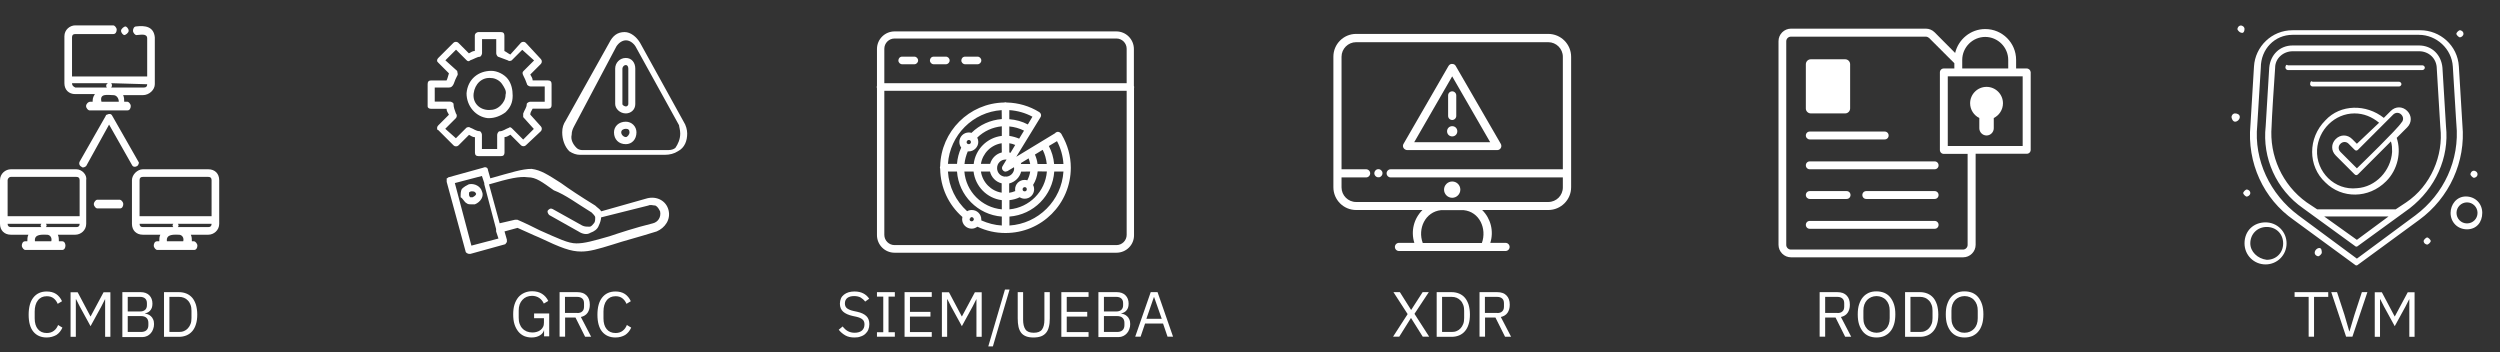 <?xml version="1.0" encoding="utf-8"?>
<!-- Generator: Adobe Illustrator 27.7.0, SVG Export Plug-In . SVG Version: 6.00 Build 0)  -->
<svg version="1.1" id="Layer_1" xmlns="http://www.w3.org/2000/svg" xmlns:xlink="http://www.w3.org/1999/xlink" x="0px" y="0px"
	 viewBox="0 0 1902.3 268.2" style="enable-background:new 0 0 1902.3 268.2;" xml:space="preserve">
<rect x="0" y="0" width="1902.3" height="268.2" fill="#333333" stroke="none"/>
<style type="text/css">
	.st0{fill:#FFFFFF;}
</style>
<g>
	<path class="st0" d="M71.4,155.3c0,1.7,1.7,3.3,2.5,3.3h17.4c1.7,0,2.5-1.7,2.5-3.3c0-1.7-1.7-3.3-2.5-3.3H73.9
		C73,152,71.4,153.7,71.4,155.3 M83,94.8l17.4,30.7c0.8,1.7,2.5,1.7,4.1,0.8c0.8-0.8,1.7-2.5,0.8-3.3L85.4,88.1
		c-0.8-1.7-2.5-1.7-4.1-0.8c-0.8,0-0.8,0.8-0.8,0.8L60.6,123c-0.8,1.7,0,3.3,1.7,4.1c0.8,0.8,2.5,0,3.3-0.8L83,94.8z M8.3,134.6
		h49.8c1.7,0,2.5,0.8,2.5,2.5v27.4H5.8v-27.4C5.8,136.3,6.6,134.6,8.3,134.6 M5.8,170.3h25.7c-0.8,0.8-0.8,1.7,0,2.5H8.3
		C6.6,172.8,5.8,171.9,5.8,170.3L5.8,170.3z M26.6,183.6c-0.8-5.8,5.8-5,9.1-5c2.5,0,4.1,2.5,3.3,5l0,0H26.6z M34.9,172.8
		c0.8-0.8,0.8-1.7,0-2.5h25.7c0,1.7-0.8,2.5-2.5,2.5l0,0l0,0H34.9z M58.1,128.8H8.3c-4.1,0-8.3,3.3-8.3,8.3v33.2
		c0,5,3.3,8.3,8.3,8.3h13.3c-0.8,1.7-0.8,3.3-0.8,5h-1.7c-1.7,0-2.5,1.7-2.5,3.3s1.7,3.3,2.5,3.3h28.2c1.7,0,2.5-1.7,2.5-3.3
		s-0.8-3.3-2.5-3.3h-2.5c0-1.7,0-3.3-0.8-5h13.3c4.1,0,8.3-3.3,8.3-8.3v-33.2C66.4,132.9,62.2,128.8,58.1,128.8 M97.9,23.4
		c0-1.7-1.7-3.3-2.5-3.3s-3.3,1.7-3.3,3.3s1.7,3.3,2.5,3.3S97.9,25.1,97.9,23.4 M112,64.1c0,1.7-0.8,2.5-2.5,2.5H84.6
		c0.8-0.8,0.8-2.5,0-3.3L112,64.1L112,64.1z M86.3,72.4L86.3,72.4c2.5,0,4.1,2.5,4.1,5l0,0H77.2C75.5,70.7,82.2,72.4,86.3,72.4
		 M81.3,66.6h-24c-1.7-0.8-2.5-1.7-2.5-3.3l0,0h27.4C80.5,64.1,80.5,65.7,81.3,66.6 M117.8,64.1L117.8,64.1V28.4
		c-0.8-8.3-7.5-9.1-14.1-8.3c-1.7,0-2.5,1.7-2.5,3.3s1.7,3.3,2.5,3.3c2.5,0,8.3-1.7,8.3,2.5v29H54.8V28.4c0-1.7,0.8-2.5,2.5-2.5h29
		c1.7,0,2.5-1.7,2.5-3.3s-1.7-3.3-2.5-3.3h-29c-4.1,0-8.3,3.3-8.3,8.3v35.7c0,5,3.3,8.3,8.3,8.3l0,0h14.9c-1.7,2.5-1.7,4.1-1.7,5.8
		h-1.7c-1.7,0-3.3,1.7-3.3,3.3c0,1.7,1.7,3.3,2.5,3.3h29c1.7,0,2.5-1.7,2.5-3.3c0-1.7-1.7-3.3-2.5-3.3h-2.5c0-1.7,0-3.3-0.8-5h14.9
		C113.7,72.4,117.8,68.2,117.8,64.1 M161,170.3c0,1.7-0.8,2.5-2.5,2.5l0,0l0,0h-23.2c0.8-0.8,0.8-1.7,0-2.5H161z M161,164.5h-54.8
		v-27.4c0-1.7,0.8-2.5,2.5-2.5h49.8c1.7,0,2.5,0.8,2.5,2.5V164.5z M106.2,170.3h25.7c-0.8,0.8-0.8,1.7,0,2.5h-23.2
		C107,172.8,106.2,171.9,106.2,170.3L106.2,170.3L106.2,170.3z M127,183.6c-0.8-5.8,5.8-5,9.1-5l0,0c2.5,0,4.1,2.5,3.3,5l0,0H127z
		 M166.8,170.3v-33.2c0-5-3.3-8.3-8.3-8.3h-49.8c-4.1,0-8.3,4.1-8.3,8.3v33.2c0,5,3.3,8.3,8.3,8.3H122c-0.8,1.7-0.8,3.3-0.8,5h-1.7
		c-1.7,0-2.5,1.7-2.5,3.3s1.7,3.3,2.5,3.3h28.2c1.7,0,2.5-1.7,2.5-3.3s-1.7-3.3-2.5-3.3H146c0-1.7,0-3.3-0.8-5h13.3
		C162.6,178.6,166.8,175.3,166.8,170.3"/>
</g>
<g id="PC_WARNING">
	<path class="st0" d="M1178.1,25.8h-146.2c-9.6,0-17.3,7.8-17.3,17.3v99.4c0,9.6,7.8,17.3,17.3,17.3h50.5c-6.6,6.5-9,16.1-6.2,25
		h-11.7c-1.7,0-3.1,1.4-3.1,3.1s1.4,3.1,3.1,3.1h81.1c1.7,0,3.1-1.4,3.1-3.1s-1.4-3.1-3.1-3.1H1134c2.8-8.8,0.4-18.5-6.2-25h50.5
		c9.5-0.1,17.2-7.8,17.2-17.3V43.2C1195.5,33.6,1187.7,25.8,1178.1,25.8z M1113.7,159.9c12.1,1.2,17.8,14.1,13.9,25h-45
		c-4-10.8,1.8-23.7,13.9-25C1098.8,159.9,1111.3,159.9,1113.7,159.9z M1178.1,153.7h-146.2c-6.1,0-11.1-5-11.1-11.1V135h18.7
		c1.7,0,3.1-1.4,3.1-3.1s-1.4-3.1-3.1-3.1h-18.7V43.2c0-6.1,5-11.1,11.1-11.1h146.2c6.1,0,11.1,5,11.1,11.1v85.6h-131
		c-1.7,0-3.1,1.4-3.1,3.1s1.4,3.1,3.1,3.1h131v7.6C1189.2,148.7,1184.3,153.7,1178.1,153.7z"/>
	<path class="st0" d="M1051.8,130.7c-0.2-0.4-0.4-0.7-0.7-1c-1.2-1.3-3.2-1.3-4.4-0.1c-0.5,0.5-0.8,1.1-0.9,1.7
		c-0.3,1.7,0.9,3.3,2.6,3.6c0.8,0.1,1.5,0,2.2-0.5C1051.8,133.6,1052.3,132,1051.8,130.7z"/>
	<path class="st0" d="M1105,138.1c-3.4,0-6.2,2.8-6.2,6.2s2.8,6.2,6.2,6.2c3.4,0,6.2-2.8,6.2-6.2S1108.5,138.1,1105,138.1z"/>
	<path class="st0" d="M1070.7,114.2h68.6c1.7,0,3.1-1.4,3.1-3.1c0-0.6-0.1-1.1-0.4-1.6l-34.3-59.3c-0.8-1.5-2.8-2-4.3-1.2
		c-0.5,0.3-0.9,0.7-1.2,1.2l-34.3,59.4c-0.8,1.5-0.2,3.4,1.4,4.2C1069.8,114.1,1070.3,114.2,1070.7,114.2z M1105,58.1l28.9,50.1
		h-57.8L1105,58.1z"/>
	<path class="st0" d="M1105,91.3c1.7,0,3.1-1.4,3.1-3.1V72.6c0-1.7-1.4-3.1-3.1-3.1s-3.1,1.4-3.1,3.1v15.6
		C1101.9,89.9,1103.3,91.3,1105,91.3z"/>
	<path class="st0" d="M1105,96c-2.2,0-3.9,1.7-3.9,3.9c0,2.2,1.7,3.9,3.9,3.9s3.9-1.7,3.9-3.9C1108.9,97.7,1107.2,96,1105,96z"/>
</g>
<g>
	<path class="st0" d="M384.7,72L384.7,72c0,3.6-1.8,6.3-3.6,8.1c-2.7,2.7-5.4,3.6-9,3.6c-7.2,0-12.6-5.4-11.7-12.6
		c0.9-7.2,6.3-12.6,13.5-11.7c2.7,0,6.3,1.8,8.1,4.5C383.8,66.6,385.6,69.3,384.7,72 M384.7,85.4c3.6-3.6,5.4-7.2,5.4-12.6
		c0-4.5-0.9-9-3.6-12.6c-2.7-3.6-8.1-6.3-12.6-6.3l0,0c-9.9,0-18,6.3-18.9,17.1l0,0c0,9.9,7.2,18,16.2,18.9l0,0h0.9
		C376.6,89.9,381.1,88.1,384.7,85.4 M414.3,77.4h-10.8c-0.9,0-2.7,0.9-2.7,1.8c0,2.7-1.8,4.5-2.7,7.2c0,0.9,0,2.7,0,2.7l8.1,9
		l-8.1,8.1l-8.1-8.1c-0.9-0.9-1.8-1.8-2.7-0.9c-2.7,0.9-4.5,2.7-7.2,2.7c-0.9,0-1.8,1.8-1.8,2.7v10.8h-11.6v-10.9
		c0-0.9-0.9-2.7-1.8-2.7c-2.7,0-4.5-1.8-7.2-2.7c-0.9-0.9-2.7,0-2.7,0l-8.1,8.1l-8.1-7.2l8.1-8.1c0.9-0.9,0.9-2.7,0-3.6
		c-0.9-2.7-1.8-4.5-1.8-7.2c0-0.9-1.8-1.8-2.7-1.8h-11.6V66.6h10.8c1.8,0,2.7-0.9,3.6-2.7c0.9-2.7,1.8-4.5,2.7-6.3
		c0.9-0.9,0-2.7,0-3.6l-9-8.1l8.1-8.1l8.1,8.1c0.9,0.9,1.8,0.9,2.7,0c2.7-0.9,5.4-2.7,7.2-2.7c0.9,0,1.8-1.8,1.8-2.7V29.8h10.8v10.8
		c0,0.9,0.9,2.7,1.8,2.7c2.7,0.9,4.5,1.8,7.2,2.7c0.9,0.9,2.7,0,2.7,0l8.1-8.1l9,8.1l-8.1,8.1c-0.9,0.9-0.9,1.8,0,3.6
		c0.9,1.8,1.8,3.6,2.7,6.3c0,0.9,1.8,1.8,2.7,1.8h10.8v11.6H414.3z M419.7,80.1V63.9c0-1.8-0.9-2.7-2.7-2.7h-11.7
		c0-1.8-0.9-2.7-1.8-4.5l8.1-8.1c0.9-0.9,0.9-2.7,0-3.6L400,32.5c-0.9-0.9-2.7-0.9-3.6,0l-8.1,9c-1.8-0.9-2.7-1.8-4.5-2.7V27.1
		c0-1.8-0.9-2.7-2.7-2.7H364c-0.9,0-2.7,0.9-2.7,2.7v11.7c-1.8,0-2.7,0.9-4.5,1.8l-8.1-8.1c-0.9-0.9-2.7-0.9-3.6,0l-11.6,11.6
		c0,0-0.9,0.9-0.9,1.8c0,0.9,0,0.9,0.9,1.8l8.1,8.1c-0.9,2.7-0.9,3.6-1.8,5.4h-11.7c-1.8,0-2.7,0.9-2.7,2.7V81
		c0,0.9,0.9,1.8,2.7,1.8h11.7c0,1.8,0.9,2.7,1.8,4.5l-8.1,8.1c0,0-0.9,0.9-0.9,1.8s0,1.8,0.9,1.8l11.7,11.7c0.9,0.9,2.7,0.9,3.6,0
		l8.1-8.1c1.8,0.9,2.7,1.8,4.5,1.8v11.7c0,1.8,0.9,2.7,2.7,2.7h17.1c1.8,0,2.7-0.9,2.7-2.7v-11.8c1.8,0,2.7-0.9,4.5-1.8l8.1,8.1
		c0.9,0.9,2.7,0.9,3.6,0l11.5-10.8c0.9-0.9,0.9-2.7,0-3.6l-8.1-9c0-1.8,0.9-2.7,1.8-4.5H417C418.8,82.7,419.7,81.8,419.7,80.1
		 M359.6,150.1c-0.9,0-0.9,0-1.8,0c0,0-0.9-0.9-0.9-1.8c0-0.9,0-0.9,0-1.8c0,0,0.9-0.9,1.8-0.9c1.8,0,2.7,0,3.6,1.8
		C362.3,148.3,361.4,149.2,359.6,150.1 M366.7,145.6c-0.9-3.6-5.4-6.3-9.9-5.4l0,0c-1.8,0.9-3.6,1.8-5.4,3.6
		c-0.9,1.8-0.9,3.6-0.9,6.3c1.8,0.9,2.7,3.6,4.5,4.5c0.9,0.9,2.7,0.9,3.6,0.9h2.7C365.8,153.7,368.5,149.2,366.7,145.6 M450.2,161.7
		c0.9,0.9,2.7,2.7,2.7,3.6c0,1.8,0,3.6-0.9,4.5l0,0c-0.9,0.9-1.8,2.7-3.6,2.7s-3.6,0-5.4-0.9l-22.4-12.5c-1.8-0.9-2.7,0-3.6,0.9
		c-0.9,0.9,0,2.7,0.9,3.6l22.4,12.6c2.7,1.8,6.3,2.7,9,0.9c2.7-0.9,5.4-2.7,6.3-5.4c0.9-1.8,1.8-4.5,1.8-6.3l35.9-9
		c1.8-0.9,3.6,0,5.4,0c1.8,0.9,2.7,2.7,3.6,4.5c0.9,4.5-1.8,8.1-5.4,9c-14.4,3.6-25.1,7.2-33.2,9.9c-12.6,3.6-18.9,5.4-25.1,5.4
		c-6.3,0-13.5-3.6-27.8-9.9c-5.4-2.7-10.8-5.4-17.1-8.1c-0.9,0-0.9,0-1.8,0l-11.7,2.7l-8.1-29.6c15.3-4.5,23.3-6.3,29.6-5.4
		c6.3,0,10.8,3.6,19.7,9.9C430.5,148.3,438.6,154.6,450.2,161.7 M368.5,139.3L368.5,139.3c0,0.9,0,0.9,0,0.9l9,34.1v0.9v0.9l1.8,5.4
		l-20.6,5.4l-12.6-47.6l20.6-5.4L368.5,139.3z M452.9,156.4c-11.7-7.2-19.8-12.6-26-17.1c-9.9-6.3-15.3-9.9-22.4-10.8
		c-7.2,0-15.3,2.7-31.4,7.2l-1.8-6.3c0-1.8-1.8-2.7-3.6-1.8l-26,7.2c-0.9,0-0.9,0.9-1.8,0.9c0,0.9,0,1.8,0,2.7l14.4,53
		c0,0.9,1.8,1.8,2.7,1.8h0.9l26-7.2c0.9,0,0.9-0.9,1.8-1.8c0,0,0-0.9,0-1.8l-1.8-6.3l9.9-2.7c6.3,2.7,11.7,5.4,16.2,7.2
		c17.1,8.1,24.2,10.8,32.3,10.8c6.3,0,12.6-1.8,24.2-5.4c8.1-2.7,18.9-5.4,33.2-9.9c6.3-2.7,10.8-9,9-16.2c-1.8-7.2-9-10.8-16.2-9
		l-35,9.9C456.5,159.1,454.7,158.2,452.9,156.4 M478.1,79.2c0,0.9-0.9,1.8-1.8,1.8s-2.7-0.9-2.7-1.8v-27c0-0.9,0.9-2.7,2.7-2.7
		c0.9,0,1.8,0.9,1.8,2.7V79.2z M483.4,79.2v-27c0-4.5-2.7-8.1-7.2-8.1s-8.1,3.6-8.1,8.1v26.9c0,3.6,3.6,7.2,8.1,7.2
		C479.9,86.3,483.4,83.6,483.4,79.2 M479,100.7c0,1.8-1.8,3.6-2.7,3.6c-1.8,0-3.6-1.8-3.6-3.6c0-1.8,1.8-2.7,3.6-2.7
		C478.1,98,479,98.9,479,100.7 M484.3,100.7c0-4.5-3.6-8.1-8.1-8.1c-5.4,0-9,3.6-9,8.1c0,5.4,3.6,9,9,9
		C480.8,109.7,484.3,106.1,484.3,100.7 M517.6,101.6c0,4.5-1.8,8.1-3.6,10.8l0,0c-0.9,0.9-2.7,1.8-5.4,1.8l0,0H444l0,0
		c-1.8,0-3.6,0-5.4-1.8c-2.7-2.7-4.5-6.3-3.6-9.9l0,0c0-2.7,0.9-4.5,1.8-6.3l0,0l32.3-61c1.8-2.7,4.5-4.5,7.2-4.5
		c2.7,0,5.4,1.8,7.2,4.5l33.2,60.1l0,0C516.7,96.2,517.6,98.9,517.6,101.6 M522.9,101.6c0-2.7-0.9-6.3-2.7-9L487,32.5
		c-2.7-4.5-7.2-8.1-11.7-8.1c-5.4,0-9,2.7-11.7,8.1l-33.1,59.2c-1.8,2.7-2.7,5.4-2.7,9c0,5.4,1.8,10.8,5.4,14.4
		c2.7,1.8,5.4,2.7,8.1,2.7h0.9h63.7c3.6,0,7.2-0.9,9.9-2.7C521.1,112.4,522.9,107,522.9,101.6"/>
</g>
<g>
	<g>
		<path class="st0" d="M731.5,46c0,1.6,1.3,2.9,2.9,2.9h9.4c1.6,0,2.9-1.3,2.9-2.9c0-1.6-1.3-2.9-2.9-2.9h-9.4
			C732.7,43.1,731.5,44.4,731.5,46 M707.6,46c0,1.6,1.3,2.9,2.9,2.9h9.2c1.6,0,2.9-1.3,2.9-2.9c0-1.6-1.3-2.9-2.9-2.9h-9.2
			C708.8,43.1,707.6,44.4,707.6,46 M683.6,46c0,1.6,1.3,2.9,2.9,2.9h9.2c1.6,0,2.9-1.3,2.9-2.9c0-1.6-1.3-2.9-2.9-2.9h-9.2
			C684.8,43.1,683.6,44.4,683.6,46 M809.2,130.5c-1.4,22.1-19.1,39.7-41.1,41.1v-6.8c18.4-1.4,32.9-16.1,34.1-34.3H809.2z
			 M809.2,124.8h-7.1c-0.4-4.8-1.8-9.5-4-13.7l6.2-3.7C807.1,112.7,808.8,118.6,809.2,124.8 M796.6,130.5
			c-1.2,15.2-13.3,27.4-28.5,28.8v-7c2.7-0.3,5.4-1,7.8-2.2c1.1,0.7,2.4,1.1,3.8,1.1c4,0,7.2-3.2,7.2-7.2c0-1.2-0.3-2.3-0.8-3.3
			c2-3.1,3.1-6.6,3.5-10.3L796.6,130.5L796.6,130.5z M796.5,124.8h-7c-0.3-2.5-1-4.9-2-7.2l5.9-3.6
			C795.1,117.3,796.1,121,796.5,124.8 M779.7,142.4c1,0,1.6,0.6,1.6,1.6s-0.6,1.6-1.6,1.6s-1.6-0.6-1.6-1.6
			C778.1,143.1,778.9,142.4,779.7,142.4 M783.9,130.5c-0.3,2.3-1.1,4.6-2.2,6.7c-0.7-0.2-1.4-0.3-2.1-0.3c-4,0-7.2,3.2-7.2,7.2
			c0,0.5,0.1,0.9,0.1,1.3c-1.5,0.6-3,1.1-4.6,1.3v-7.1c4.5-1.1,8-4.6,9.1-9L783.9,130.5L783.9,130.5z M783.9,124.8H777
			c-0.1-0.2-0.2-0.5-0.2-0.7l5.9-3.6C783.2,121.8,783.6,123.3,783.9,124.8 M768,103.4v-7.2c3.9,0.4,7.6,1.4,11.2,3.2l-3.7,6.1
			C773.1,104.5,770.6,103.8,768,103.4 M782.1,94.7c-4.3-2.3-9.1-3.6-14.1-4v-6.9c6.2,0.4,12.2,2.1,17.6,5L782.1,94.7z M768.9,116.3
			c-0.3-0.1-0.6-0.2-0.9-0.3v-7c1.5,0.2,3.1,0.7,4.5,1.3L768.9,116.3z M766.6,130.2l5-3c0,0.2,0,0.3,0,0.5c0,0.3,0,0.5,0.1,0.8
			c-0.3,3.1-2.6,5.5-5.7,5.9c-0.3-0.1-0.5-0.1-0.8-0.1c-0.3,0-0.5,0-0.8,0.1c-3.3-0.4-5.7-3.1-5.7-6.5c0-3.7,2.9-6.5,6.5-6.5
			c0.2,0,0.5,0,0.7,0l-3.1,5.1c-0.6,1-0.5,2.4,0.5,3.3c0.5,0.5,1.1,0.8,1.9,0.8C765.7,130.5,766.1,130.3,766.6,130.2 M762.3,116
			c-4.3,1-7.7,4.4-8.9,8.7h-7c1.3-8,7.7-14.5,15.8-15.7L762.3,116L762.3,116z M762.3,103.4c-11.2,1.3-20.1,10.2-21.4,21.4h-7
			c0.3-3.3,1.2-6.5,2.5-9.6c0.3,0,0.5,0,0.8,0c3.8,0,7.2-3.2,7.2-7.2c0-1.2-0.3-2.3-0.8-3.3c5.2-5,11.7-7.9,18.7-8.6V103.4z
			 M737.2,106.5c0.8,0,1.6,0.6,1.6,1.6c0,0.9-0.7,1.6-1.6,1.6c-0.2,0-0.4,0-0.6-0.1c-0.1-0.1-0.2-0.1-0.4-0.2h-0.1
			c-0.3-0.3-0.6-0.7-0.6-1.2C735.6,107.1,736.4,106.5,737.2,106.5 M762.3,90.6c-8.7,0.7-16.8,4.3-23.1,10.5c-0.6-0.2-1.3-0.3-2-0.3
			c-4,0-7.2,3.2-7.2,7.2c0,1.6,0.5,3.1,1.4,4.3c-1.8,4-2.9,8.2-3.2,12.4h-6.9c1.5-21.9,19-39.5,40.9-40.9L762.3,90.6L762.3,90.6z
			 M746.4,130.5h6.9c1,4.4,4.5,8,8.9,9v7.1C754.2,145.4,747.6,138.8,746.4,130.5 M762.3,152.3v7c-15.2-1.4-27.3-13.6-28.5-28.8h7
			C742.1,141.8,751,150.9,762.3,152.3 M721.3,130.5h6.9c1.3,18.2,15.8,32.9,34.1,34.3v6.8c-5.4-0.3-10.6-1.7-15.6-3.9
			c0-0.2,0-0.5,0-0.7c0-4-3.2-7.2-7.2-7.2c-1.3,0-2.6,0.3-3.6,0.9C727.3,152.9,722,142.1,721.3,130.5 M737.8,166.9
			c0-0.1,0-0.2,0-0.4c0.2-0.1,0.3-0.2,0.4-0.3c0.2-0.2,0.3-0.5,0.4-0.8c0.2-0.1,0.5-0.2,0.8-0.2c0.8,0,1.6,0.8,1.6,1.6
			c0,0.1,0,0.2,0,0.3c-0.2,0.2-0.3,0.4-0.4,0.7c0,0.1-0.1,0.2-0.1,0.2c-0.3,0.2-0.7,0.4-1,0.4C738.6,168.5,737.8,167.9,737.8,166.9
			 M814.8,127.6c0-8.8-2.4-17.4-6.9-25.1c-0.1-0.2-0.1-0.4-0.3-0.6c-0.1-0.2-0.3-0.4-0.5-0.6c-0.9-1-2.4-1.3-3.5-0.6
			c-0.3,0.2-0.6,0.4-0.8,0.7l-29.5,17.9l18.5-30.2c0.8-1.3,0.3-3-1-3.8c-7.4-4.6-15.9-7.1-24.8-7.3c-0.3-0.1-0.7-0.2-1-0.2
			s-0.7,0.1-1,0.2c-26.5,0.5-48,21.9-48.6,48.5c-0.1,0.3-0.2,0.6-0.2,1c0,0.3,0.1,0.7,0.2,1c0.2,14.1,6.3,27.3,16.9,36.6
			c-0.1,0.6-0.2,1.1-0.2,1.7c0,4,3.3,7.2,7.3,7.2c1.6,0,3.1-0.6,4.3-1.5c6.8,3.2,13.9,4.8,21.3,4.8
			C792.6,177.4,814.8,155.1,814.8,127.6 M857.3,178.7c0,4.3-3.5,7.8-7.8,7.8H680.7c-4.3,0-7.8-3.5-7.8-7.8V69.1h184.4V178.7z
			 M857.3,63.3H672.9V37.1c0-4.3,3.5-7.8,7.8-7.8h168.8c4.3,0,7.8,3.5,7.8,7.8V63.3L857.3,63.3z M863,66.2c0-0.3-0.1-0.7-0.2-0.9
			v-28c0-7.3-5.9-13.4-13.4-13.4H680.7c-7.3,0-13.4,5.9-13.4,13.4v28c-0.1,0.3-0.2,0.6-0.2,0.9c0,0.3,0.1,0.7,0.2,1v111.7
			c0,7.3,5.9,13.4,13.4,13.4h168.8c7.5,0,13.5-6,13.4-13.4V67.2C863,66.9,863,66.5,863,66.2"/>
	</g>
</g>
<g>
	<path class="st0" d="M1377.9,86.3h26.1c2.1,0,3.8-1.7,3.8-3.8V48.9c0-2.1-1.7-3.8-3.8-3.8h-26.1c-2.1,0-3.8,1.7-3.8,3.8v33.7
		C1374.1,84.6,1375.8,86.3,1377.9,86.3z"/>
	<path class="st0" d="M1377.1,106.1h57c1.7,0,3-1.3,3-3s-1.3-3-3-3h-57c-1.7,0-3,1.3-3,3S1375.5,106.1,1377.1,106.1z"/>
	<path class="st0" d="M1472.1,122.8h-95c-1.7,0-3,1.3-3,3s1.3,3,3,3h95c1.7,0,3-1.3,3-3S1473.8,122.8,1472.1,122.8z"/>
	<path class="st0" d="M1377.1,151.4h28c1.7,0,3-1.3,3-3s-1.3-3-3-3h-28c-1.7,0-3,1.3-3,3S1375.5,151.4,1377.1,151.4z"/>
	<path class="st0" d="M1472.1,145.4h-52c-1.7,0-3,1.3-3,3s1.3,3,3,3h52c1.7,0,3-1.3,3-3S1473.8,145.4,1472.1,145.4z"/>
	<path class="st0" d="M1472.1,168.1h-95c-1.7,0-3,1.3-3,3s1.3,3,3,3h95c1.7,0,3-1.3,3-3S1473.8,168.1,1472.1,168.1z"/>
	<path class="st0" d="M1542.1,52.1h-8v-6.5c0-13-10.5-23.5-23.5-23.5c-11.1,0-20.4,7.8-22.9,18.2l-15.6-15.7
		c-1.8-1.8-4.2-2.8-6.7-2.8h-102.6c-5.2,0-9.5,4.3-9.5,9.5v155c0,5.2,4.3,9.5,9.5,9.5h131c5.2,0,9.5-4.3,9.5-9.5V117h38.9
		c1.7,0,3-1.3,3-3V55C1545.1,53.4,1543.8,52.1,1542.1,52.1z M1493.1,45.6c0-9.6,7.9-17.5,17.5-17.5c9.6,0,17.5,7.9,17.5,17.5v6.5
		h-35V45.6z M1497.2,186.4c0,1.9-1.6,3.5-3.5,3.5h-131c-1.9,0-3.5-1.6-3.5-3.5v-155c0-1.9,1.6-3.5,3.5-3.5h102.7
		c0.9,0,1.8,0.4,2.5,1l19.2,19.2v4h-8c-1.7,0-3,1.3-3,3v59c0,1.7,1.3,3,3,3h18.1V186.4z M1539.1,111.1h-57v-53h8h41h8V111.1z"/>
	<path class="st0" d="M1511.6,66.1c-6.9,0-12.5,5.6-12.5,12.5c0,4.9,2.9,9.2,7,11.2v7.8c0,3,2.5,5.5,5.5,5.5s5.5-2.5,5.5-5.5v-7.8
		c4.1-2,7-6.3,7-11.2C1524.1,71.7,1518.5,66.1,1511.6,66.1z"/>
</g>
<g>
	<path class="st0" d="M1844.2,183.4c0,1.8,1.8,2.7,2.7,2.7s2.7-1.8,2.7-2.7s-1.8-2.7-2.7-2.7S1844.2,182.5,1844.2,183.4
		 M1761.3,192.3c0,1.8,1.8,2.7,2.7,2.7c0.9,0,2.7-1.8,2.7-2.7s0-3.6-1.8-3.6S1761.3,190.5,1761.3,192.3 M1712.3,185.2
		c0-7.1,5.3-12.5,12.5-12.5s12.5,5.3,12.5,12.5s-5.3,12.5-12.5,12.5C1717.7,196.8,1712.3,191.4,1712.3,185.2 M1707.9,185.2
		c0,8.9,7.1,16,16,16s16-7.1,16-16s-7.1-16-16-16S1707.9,175.4,1707.9,185.2 M1700.7,86.3c-1.8,0-2.7,1.8-2.7,2.7
		c0,0.9,0.9,3.6,2.7,3.6s3.6-1.8,3.6-3.6C1704.3,87.2,1702.5,86.3,1700.7,86.3 M1707.9,22.1c0-1.8-1.8-2.7-2.7-2.7
		c-1.8,0-2.7,1.8-2.7,2.7s1.8,2.7,2.7,2.7C1707,25.7,1707.9,23.9,1707.9,22.1 M1712.3,146.9c0-1.8-1.8-2.7-2.7-2.7
		c-0.9,0-2.7,1.8-2.7,2.7s1.8,2.7,2.7,2.7C1710.5,149.5,1712.3,148.6,1712.3,146.9 M1763.1,113.9c0.9-15.1,13.4-27.6,28.5-27.6
		c7.1,0,13.4,2.7,18.7,7.1l-16.9,16l-3.6-3.6c-3.6-3.6-8.9-3.6-12.5,0c-3.6,3.6-3.6,8.9,0,12.5l14.3,14.3c0.9,0.9,1.8,0.9,2.7,0
		l25-25c0.9,2.7,0.9,5.3,0.9,8c-0.9,14.3-12.5,26.7-26.7,27.6C1776.5,145.1,1762.2,130.8,1763.1,113.9 M1793.4,128.1l-12.5-12.5
		c-1.8-1.8-1.8-4.5,0-6.2c1.8-1.8,4.5-1.8,6.2,0l4.5,4.5c0.9,0.9,1.8,0.9,2.7,0l26.7-26.7c1.8-1.8,4.5-1.8,6.2,0
		c1.8,1.8,1.8,4.5,0,6.2C1824.6,97.8,1797,124.6,1793.4,128.1 M1769.4,91.6c-13.4,13.4-13.4,34.8,0,47.2c12.5,12.5,33,12.5,46.3-0.9
		c8.9-8.9,11.6-22.3,8-33l8-8c3.6-3.6,3.6-8.9,0-12.5c-3.6-3.6-8.9-3.6-12.5,0l-5.3,5.3C1800.6,79.1,1780.9,79.1,1769.4,91.6
		 M1757.8,64c0,0.9,0.9,1.8,1.8,1.8h65.9c0.9,0,1.8-0.9,1.8-1.8c0-0.9-0.9-1.8-1.8-1.8h-65.9C1758.7,61.3,1757.8,62.2,1757.8,64
		 M1740.8,53.3h102.5c0.9,0,1.8-0.9,1.8-1.8c0-0.9-0.9-1.8-1.8-1.8h-102.5c-0.9-0.9-1.8,0-1.8,1.8
		C1739.1,52.4,1740,53.3,1740.8,53.3 M1830.9,154l-8,5.3h-59.7l-8-5.3c-18.7-13.4-28.5-35.6-26.7-57.9c0,0,0-5.3,2.7-44.6
		c0-7.1,6.2-12.5,13.4-12.5h96.2c7.1,0,13.4,5.3,13.4,13.4c2.7,43.7,2.7,44.6,2.7,44.6C1859.4,118.3,1849.6,141.5,1830.9,154
		 M1768.5,164.7h49l-24.1,17.8L1768.5,164.7z M1861.2,96.1l-2.7-44.6c-0.9-9.8-8-16.9-17.8-16.9h-96.2c-9.8,0-16.9,7.1-17.8,16.9
		l-2.7,44.6c-2.7,24.1,8,48.1,28.5,62.4l39.2,28.5c0.9,0.9,1.8,0.9,2.7,0l39.2-28.5C1853.1,143.3,1863.8,120.1,1861.2,96.1
		 M1838,163.8l-44.6,33l-44.6-33c-21.4-16-33.9-41.9-31.2-68.6c0,0,0,0,2.7-43.7c0-14.3,10.7-25,24.1-25h96.2
		c13.4,0,25,10.7,25.8,24.1c2.7,44.6,2.7,43.7,2.7,43.7C1871.8,121.9,1859.4,147.8,1838,163.8 M1871,50.6
		c-0.9-16-14.3-27.6-29.4-27.6h-97.1c-16,0-28.5,12.5-29.4,27.6l-2.7,44.6c-2.7,28.5,9.8,56.1,33,72.2l46.3,33.9
		c0.9,0.9,1.8,0.9,2.7,0l46.3-33.9c23.2-16.9,35.6-44.6,33-72.2L1871,50.6z M1874.5,25.7c0-1.8-1.8-2.7-2.7-2.7s-2.7,1.8-2.7,2.7
		c0,0.9,1.8,2.7,2.7,2.7S1874.5,27.4,1874.5,25.7 M1885.2,132.6c0-1.8-1.8-2.7-2.7-2.7c-1.8,0-2.7,1.8-2.7,2.7
		c0,0.9,1.8,2.7,2.7,2.7C1883.4,135.3,1885.2,134.4,1885.2,132.6 M1885.2,162c0,4.5-3.6,8-8,8c-4.5,0-8-3.6-8-8s3.6-8,8-8
		C1881.6,154,1885.2,157.6,1885.2,162 M1888.8,162c0-7.1-5.3-12.5-12.5-12.5c-7.1,0-11.6,6.2-11.6,12.5c0,7.1,5.3,12.5,12.5,12.5
		S1888.8,169.1,1888.8,162"/>
</g>
<g>
	<path class="st0" d="M35.5,256.8c-4.3,0-7.7-1.5-10.1-4.4c-2.4-2.9-3.6-7.2-3.6-12.9s1.2-10.1,3.6-13.1s5.7-4.6,10.1-4.6
		c2.8,0,5.2,0.6,7.2,1.9c1.9,1.3,3.4,3.1,4.5,5.5l-3.3,2c-0.7-1.7-1.7-3.1-3.1-4.2c-1.4-1.1-3.1-1.6-5.2-1.6c-1.5,0-2.8,0.3-3.9,0.8
		c-1.1,0.6-2.1,1.3-2.9,2.4c-0.8,1-1.4,2.2-1.8,3.7c-0.4,1.4-0.6,3-0.6,4.8v5.1c0,3.5,0.8,6.3,2.4,8.2c1.6,2,3.9,3,6.8,3
		c2.2,0,4-0.6,5.4-1.7c1.5-1.1,2.5-2.6,3.2-4.4l3.3,2c-1.1,2.4-2.6,4.3-4.6,5.6C40.7,256.1,38.3,256.8,35.5,256.8z"/>
	<path class="st0" d="M80.1,227.7h-0.2l-2.9,5.7l-8.1,14.8l-8.1-14.8l-2.9-5.7h-0.2v28.6h-4v-33.9h5.4l9.7,18.3h0.2l9.8-18.3h5.2
		v33.9h-4V227.7z"/>
	<path class="st0" d="M93.1,222.3H107c2.8,0,5,0.8,6.6,2.4c1.6,1.6,2.4,3.7,2.4,6.4c0,1.3-0.2,2.3-0.5,3.2c-0.4,0.9-0.8,1.6-1.4,2.2
		c-0.6,0.6-1.1,1-1.8,1.3c-0.6,0.3-1.2,0.5-1.8,0.6v0.3c0.6,0,1.3,0.2,2.1,0.5s1.5,0.8,2.2,1.4c0.7,0.6,1.3,1.4,1.7,2.4
		c0.5,1,0.7,2.2,0.7,3.6c0,1.4-0.2,2.7-0.7,3.9c-0.4,1.2-1,2.2-1.8,3.1c-0.8,0.9-1.7,1.6-2.8,2.1c-1.1,0.5-2.2,0.8-3.5,0.8H93.1
		V222.3z M97.2,237h9.4c1.6,0,2.9-0.4,3.8-1.2c0.9-0.8,1.4-2,1.4-3.5v-1.7c0-1.5-0.5-2.7-1.4-3.5c-0.9-0.8-2.2-1.2-3.8-1.2h-9.4V237
		z M97.2,252.6h10.1c1.7,0,3.1-0.4,4.1-1.3c1-0.9,1.5-2.2,1.5-3.9v-1.7c0-1.7-0.5-3-1.5-3.9c-1-0.9-2.4-1.3-4.1-1.3H97.2V252.6z"/>
	<path class="st0" d="M124.8,222.3h11.4c2.1,0,4,0.4,5.7,1.1c1.7,0.7,3.2,1.8,4.4,3.2c1.2,1.4,2.1,3.2,2.8,5.3c0.6,2.1,1,4.6,1,7.4
		c0,2.8-0.3,5.3-1,7.4c-0.6,2.1-1.6,3.9-2.8,5.3c-1.2,1.4-2.7,2.5-4.4,3.2c-1.7,0.7-3.6,1.1-5.7,1.1h-11.4V222.3z M136.2,252.6
		c1.4,0,2.7-0.2,3.8-0.7c1.2-0.5,2.2-1.2,3-2.1c0.8-0.9,1.5-2,2-3.3c0.5-1.3,0.7-2.8,0.7-4.5v-5.5c0-1.7-0.2-3.2-0.7-4.5
		c-0.5-1.3-1.1-2.4-2-3.3c-0.8-0.9-1.8-1.6-3-2.1c-1.2-0.5-2.4-0.7-3.8-0.7h-7.3v26.7H136.2z"/>
</g>
<g>
	<path class="st0" d="M414,251.3h-0.1c-0.4,1.6-1.4,2.9-3.1,3.9c-1.6,1-3.7,1.6-6.3,1.6c-2.1,0-4-0.4-5.7-1.1
		c-1.7-0.8-3.2-1.9-4.4-3.4c-1.2-1.5-2.2-3.3-2.9-5.5c-0.7-2.2-1-4.7-1-7.6c0-2.8,0.3-5.3,1-7.5c0.7-2.2,1.7-4,2.9-5.5
		c1.3-1.5,2.8-2.6,4.6-3.4c1.8-0.8,3.8-1.2,5.9-1.2c3,0,5.6,0.7,7.6,2c2,1.3,3.6,3.1,4.7,5.4l-3.4,2c-0.8-1.8-1.9-3.2-3.5-4.3
		c-1.5-1-3.4-1.6-5.5-1.6c-1.5,0-2.8,0.3-4.1,0.8c-1.2,0.5-2.3,1.3-3.2,2.3c-0.9,1-1.6,2.1-2.1,3.5c-0.5,1.4-0.7,2.9-0.7,4.6v5.5
		c0,1.7,0.2,3.2,0.7,4.6c0.5,1.4,1.2,2.6,2.1,3.5c0.9,1,2,1.7,3.3,2.3c1.3,0.5,2.8,0.8,4.4,0.8c1.2,0,2.3-0.2,3.3-0.5
		c1.1-0.3,2-0.8,2.8-1.4c0.8-0.6,1.4-1.4,1.9-2.3c0.5-0.9,0.7-2,0.7-3.3v-3.4h-7.5v-3.6h11.5v17.4H414V251.3z"/>
	<path class="st0" d="M429.9,256.2h-4.1v-33.9h13.5c3,0,5.3,0.8,7,2.5c1.7,1.7,2.5,4,2.5,7.1c0,2.5-0.6,4.5-1.7,6.1
		c-1.1,1.6-2.8,2.7-5.1,3.2l7.8,15h-4.6l-7.3-14.6h-7.9V256.2z M439.3,238.2c1.6,0,2.9-0.4,3.8-1.3c0.9-0.8,1.3-2,1.3-3.6v-2.5
		c0-1.6-0.4-2.8-1.3-3.6c-0.9-0.8-2.1-1.3-3.8-1.3h-9.4v12.2H439.3z"/>
	<path class="st0" d="M468.3,256.8c-4.3,0-7.7-1.5-10.1-4.4c-2.4-2.9-3.6-7.2-3.6-12.9s1.2-10.1,3.6-13.1s5.7-4.6,10.1-4.6
		c2.8,0,5.2,0.6,7.2,1.9c1.9,1.3,3.4,3.1,4.5,5.5l-3.3,2c-0.7-1.7-1.7-3.1-3.1-4.2c-1.4-1.1-3.1-1.6-5.2-1.6c-1.5,0-2.8,0.3-3.9,0.8
		c-1.1,0.6-2.1,1.3-2.9,2.4c-0.8,1-1.4,2.2-1.8,3.7c-0.4,1.4-0.6,3-0.6,4.8v5.1c0,3.5,0.8,6.3,2.4,8.2c1.6,2,3.9,3,6.8,3
		c2.2,0,4-0.6,5.4-1.7c1.5-1.1,2.5-2.6,3.2-4.4l3.3,2c-1.1,2.4-2.6,4.3-4.6,5.6C473.6,256.1,471.2,256.8,468.3,256.8z"/>
</g>
<g>
	<path class="st0" d="M1087.5,256.2h-4.9l-8.9-14.2h-0.1l-8.9,14.2h-4.7l11.1-17.2l-10.8-16.7h4.9l8.5,13.5h0.1l8.7-13.5h4.7
		l-10.9,16.5L1087.5,256.2z"/>
	<path class="st0" d="M1093.2,222.3h11.4c2.1,0,4,0.4,5.7,1.1c1.7,0.7,3.2,1.8,4.4,3.2c1.2,1.4,2.1,3.2,2.8,5.3c0.6,2.1,1,4.6,1,7.4
		c0,2.8-0.3,5.3-1,7.4c-0.6,2.1-1.6,3.9-2.8,5.3s-2.7,2.5-4.4,3.2c-1.7,0.7-3.6,1.1-5.7,1.1h-11.4V222.3z M1104.6,252.6
		c1.4,0,2.7-0.2,3.8-0.7c1.2-0.5,2.2-1.2,3-2.1s1.5-2,2-3.3s0.7-2.8,0.7-4.5v-5.5c0-1.7-0.2-3.2-0.7-4.5s-1.1-2.4-2-3.3
		s-1.8-1.6-3-2.1c-1.2-0.5-2.4-0.7-3.8-0.7h-7.3v26.7H1104.6z"/>
	<path class="st0" d="M1129.9,256.2h-4.1v-33.9h13.5c3,0,5.3,0.8,7,2.5c1.7,1.7,2.5,4,2.5,7.1c0,2.5-0.6,4.5-1.7,6.1
		c-1.1,1.6-2.8,2.7-5.1,3.2l7.8,15h-4.6l-7.3-14.6h-7.9V256.2z M1139.3,238.2c1.6,0,2.9-0.4,3.8-1.3s1.3-2,1.3-3.6v-2.5
		c0-1.6-0.4-2.8-1.3-3.6c-0.9-0.8-2.1-1.3-3.8-1.3h-9.4v12.2H1139.3z"/>
</g>
<g>
	<path class="st0" d="M1388.7,256.2h-4.1v-33.9h13.5c3,0,5.3,0.8,7,2.5c1.7,1.7,2.5,4,2.5,7.1c0,2.5-0.6,4.5-1.7,6.1
		s-2.8,2.7-5.1,3.2l7.8,15h-4.6l-7.3-14.6h-7.9V256.2z M1398.2,238.2c1.6,0,2.9-0.4,3.8-1.3c0.9-0.8,1.3-2,1.3-3.6v-2.5
		c0-1.6-0.4-2.8-1.3-3.6c-0.9-0.8-2.1-1.3-3.8-1.3h-9.4v12.2H1398.2z"/>
	<path class="st0" d="M1427.9,256.8c-2.2,0-4.2-0.4-5.9-1.1c-1.8-0.8-3.3-1.9-4.5-3.4c-1.2-1.5-2.2-3.3-2.9-5.5
		c-0.7-2.2-1-4.7-1-7.6s0.3-5.4,1-7.5s1.6-4,2.9-5.5c1.2-1.5,2.8-2.6,4.5-3.4c1.8-0.8,3.7-1.1,5.9-1.1c2.2,0,4.1,0.4,5.9,1.1
		c1.8,0.8,3.3,1.9,4.5,3.4c1.2,1.5,2.2,3.3,2.9,5.5s1,4.7,1,7.5s-0.3,5.4-1,7.6c-0.7,2.2-1.6,4-2.9,5.5c-1.2,1.5-2.8,2.6-4.5,3.4
		C1432.1,256.4,1430.1,256.8,1427.9,256.8z M1427.9,253.2c1.5,0,2.8-0.3,4-0.8c1.2-0.5,2.3-1.3,3.2-2.2s1.6-2.1,2.1-3.5
		c0.5-1.4,0.7-2.9,0.7-4.6v-5.7c0-1.7-0.2-3.2-0.7-4.6c-0.5-1.4-1.2-2.5-2.1-3.5c-0.9-1-2-1.7-3.2-2.2c-1.2-0.5-2.6-0.8-4-0.8
		s-2.8,0.3-4,0.8s-2.3,1.3-3.2,2.2c-0.9,1-1.6,2.1-2.1,3.5c-0.5,1.4-0.7,2.9-0.7,4.6v5.7c0,1.7,0.2,3.2,0.7,4.6
		c0.5,1.4,1.2,2.5,2.1,3.5c0.9,1,2,1.7,3.2,2.2S1426.5,253.2,1427.9,253.2z"/>
	<path class="st0" d="M1449.6,222.3h11.4c2.1,0,4,0.4,5.7,1.1c1.7,0.7,3.2,1.8,4.4,3.2c1.2,1.4,2.1,3.2,2.8,5.3c0.6,2.1,1,4.6,1,7.4
		c0,2.8-0.3,5.3-1,7.4c-0.6,2.1-1.6,3.9-2.8,5.3s-2.7,2.5-4.4,3.2c-1.7,0.7-3.6,1.1-5.7,1.1h-11.4V222.3z M1461,252.6
		c1.4,0,2.7-0.2,3.8-0.7c1.2-0.5,2.2-1.2,3-2.1s1.5-2,2-3.3c0.5-1.3,0.7-2.8,0.7-4.5v-5.5c0-1.7-0.2-3.2-0.7-4.5
		c-0.5-1.3-1.1-2.4-2-3.3s-1.8-1.6-3-2.1c-1.2-0.5-2.4-0.7-3.8-0.7h-7.3v26.7H1461z"/>
	<path class="st0" d="M1494.9,256.8c-2.2,0-4.2-0.4-5.9-1.1c-1.8-0.8-3.3-1.9-4.5-3.4c-1.2-1.5-2.2-3.3-2.9-5.5
		c-0.7-2.2-1-4.7-1-7.6s0.3-5.4,1-7.5s1.6-4,2.9-5.5c1.2-1.5,2.8-2.6,4.5-3.4c1.8-0.8,3.7-1.1,5.9-1.1c2.2,0,4.1,0.4,5.9,1.1
		c1.8,0.8,3.3,1.9,4.5,3.4c1.2,1.5,2.2,3.3,2.9,5.5s1,4.7,1,7.5s-0.3,5.4-1,7.6c-0.7,2.2-1.6,4-2.9,5.5c-1.2,1.5-2.8,2.6-4.5,3.4
		C1499,256.4,1497.1,256.8,1494.9,256.8z M1494.9,253.2c1.5,0,2.8-0.3,4-0.8s2.3-1.3,3.2-2.2c0.9-1,1.6-2.1,2.1-3.5
		c0.5-1.4,0.7-2.9,0.7-4.6v-5.7c0-1.7-0.2-3.2-0.7-4.6c-0.5-1.4-1.2-2.5-2.1-3.5c-0.9-1-2-1.7-3.2-2.2s-2.6-0.8-4-0.8
		s-2.8,0.3-4,0.8c-1.2,0.5-2.3,1.3-3.2,2.2c-0.9,1-1.6,2.1-2.1,3.5s-0.7,2.9-0.7,4.6v5.7c0,1.7,0.2,3.2,0.7,4.6s1.2,2.5,2.1,3.5
		s2,1.7,3.2,2.2C1492.1,253,1493.4,253.2,1494.9,253.2z"/>
</g>
<g>
	<path class="st0" d="M1760.8,225.9v30.3h-4.1v-30.3H1746v-3.6h25.6v3.6H1760.8z"/>
	<path class="st0" d="M1785.2,256.2l-11.3-33.9h4.4l5.6,17.1l3.7,12.7h0.2l3.8-12.7l5.6-17.1h4.2l-11.4,33.9H1785.2z"/>
	<path class="st0" d="M1833.4,227.7h-0.2l-2.9,5.7l-8.1,14.8l-8.1-14.8l-2.9-5.7h-0.2v28.6h-4v-33.9h5.4l9.7,18.3h0.2l9.8-18.3h5.2
		v33.9h-4V227.7z"/>
</g>
<g>
	<path class="st0" d="M650.2,256.8c-2.8,0-5.1-0.5-7-1.6c-1.9-1.1-3.6-2.5-5-4.3l3-2.5c1.2,1.6,2.5,2.8,4,3.6
		c1.5,0.8,3.2,1.2,5.1,1.2c2.4,0,4.3-0.6,5.6-1.7c1.3-1.2,1.9-2.7,1.9-4.7c0-1.6-0.5-2.9-1.5-3.7c-1-0.9-2.6-1.6-4.8-2.1l-2.8-0.6
		c-3.1-0.7-5.5-1.8-7.1-3.2s-2.5-3.5-2.5-6.1c0-1.5,0.3-2.8,0.8-4c0.5-1.2,1.3-2.1,2.3-2.9c1-0.8,2.2-1.4,3.5-1.8
		c1.4-0.4,2.9-0.6,4.5-0.6c2.6,0,4.8,0.5,6.6,1.4c1.8,0.9,3.4,2.3,4.6,4.1l-3.1,2.2c-0.9-1.3-2.1-2.3-3.4-3.1c-1.3-0.7-3-1.1-5-1.1
		c-2.2,0-3.9,0.5-5.1,1.4c-1.2,0.9-1.9,2.3-1.9,4.2c0,1.6,0.5,2.8,1.6,3.7c1.1,0.8,2.6,1.5,4.8,2l2.8,0.6c3.3,0.7,5.7,1.9,7.2,3.4
		c1.5,1.5,2.2,3.5,2.2,6.1c0,1.6-0.3,3-0.8,4.2s-1.3,2.3-2.3,3.2c-1,0.9-2.2,1.6-3.7,2C653.6,256.6,652,256.8,650.2,256.8z"/>
	<path class="st0" d="M667.3,256.2v-3.4h4.8v-27.1h-4.8v-3.4h13.6v3.4h-4.8v27.1h4.8v3.4H667.3z"/>
	<path class="st0" d="M688.3,256.2v-33.9H709v3.6h-16.6v11.4H708v3.6h-15.6v11.8H709v3.6H688.3z"/>
	<path class="st0" d="M743.1,227.7h-0.2l-2.9,5.7l-8.1,14.8l-8.1-14.8l-2.9-5.7h-0.2v28.6h-4v-33.9h5.4l9.7,18.3h0.2l9.8-18.3h5.2
		v33.9h-4V227.7z"/>
	<path class="st0" d="M752,263.6l12.7-43.3h3.5l-12.7,43.3H752z"/>
	<path class="st0" d="M778.5,222.3v21c0,3.2,0.6,5.7,1.8,7.4c1.2,1.7,3.3,2.5,6.3,2.5c3,0,5.1-0.8,6.3-2.5c1.2-1.7,1.8-4.1,1.8-7.4
		v-21h4.1v20c0,2.5-0.2,4.6-0.7,6.4c-0.4,1.8-1.1,3.3-2.1,4.5c-1,1.2-2.2,2.1-3.8,2.7c-1.6,0.6-3.5,0.9-5.8,0.9
		c-2.3,0-4.2-0.3-5.7-0.9c-1.5-0.6-2.8-1.5-3.7-2.7c-0.9-1.2-1.6-2.7-2-4.5c-0.4-1.8-0.6-4-0.6-6.4v-20H778.5z"/>
	<path class="st0" d="M807.6,256.2v-33.9h20.7v3.6h-16.6v11.4h15.6v3.6h-15.6v11.8h16.6v3.6H807.6z"/>
	<path class="st0" d="M835.9,222.3h13.9c2.8,0,5,0.8,6.6,2.4c1.6,1.6,2.4,3.7,2.4,6.4c0,1.3-0.2,2.3-0.5,3.2
		c-0.4,0.9-0.8,1.6-1.4,2.2c-0.6,0.6-1.1,1-1.8,1.3c-0.6,0.3-1.2,0.5-1.8,0.6v0.3c0.6,0,1.3,0.2,2.1,0.5s1.5,0.8,2.2,1.4
		c0.7,0.6,1.3,1.4,1.7,2.4c0.5,1,0.7,2.2,0.7,3.6c0,1.4-0.2,2.7-0.7,3.9c-0.4,1.2-1,2.2-1.8,3.1c-0.8,0.9-1.7,1.6-2.8,2.1
		c-1.1,0.5-2.2,0.8-3.5,0.8h-15.4V222.3z M840,237h9.4c1.6,0,2.9-0.4,3.8-1.2c0.9-0.8,1.4-2,1.4-3.5v-1.7c0-1.5-0.5-2.7-1.4-3.5
		c-0.9-0.8-2.2-1.2-3.8-1.2H840V237z M840,252.6H850c1.7,0,3.1-0.4,4.1-1.3c1-0.9,1.5-2.2,1.5-3.9v-1.7c0-1.7-0.5-3-1.5-3.9
		c-1-0.9-2.4-1.3-4.1-1.3H840V252.6z"/>
	<path class="st0" d="M888.4,256.2l-3.4-10h-13.7l-3.4,10h-4.1l11.8-33.9h5.2l11.8,33.9H888.4z M878.2,226.1H878l-5.7,16.5h11.7
		L878.2,226.1z"/>
</g>
</svg>
